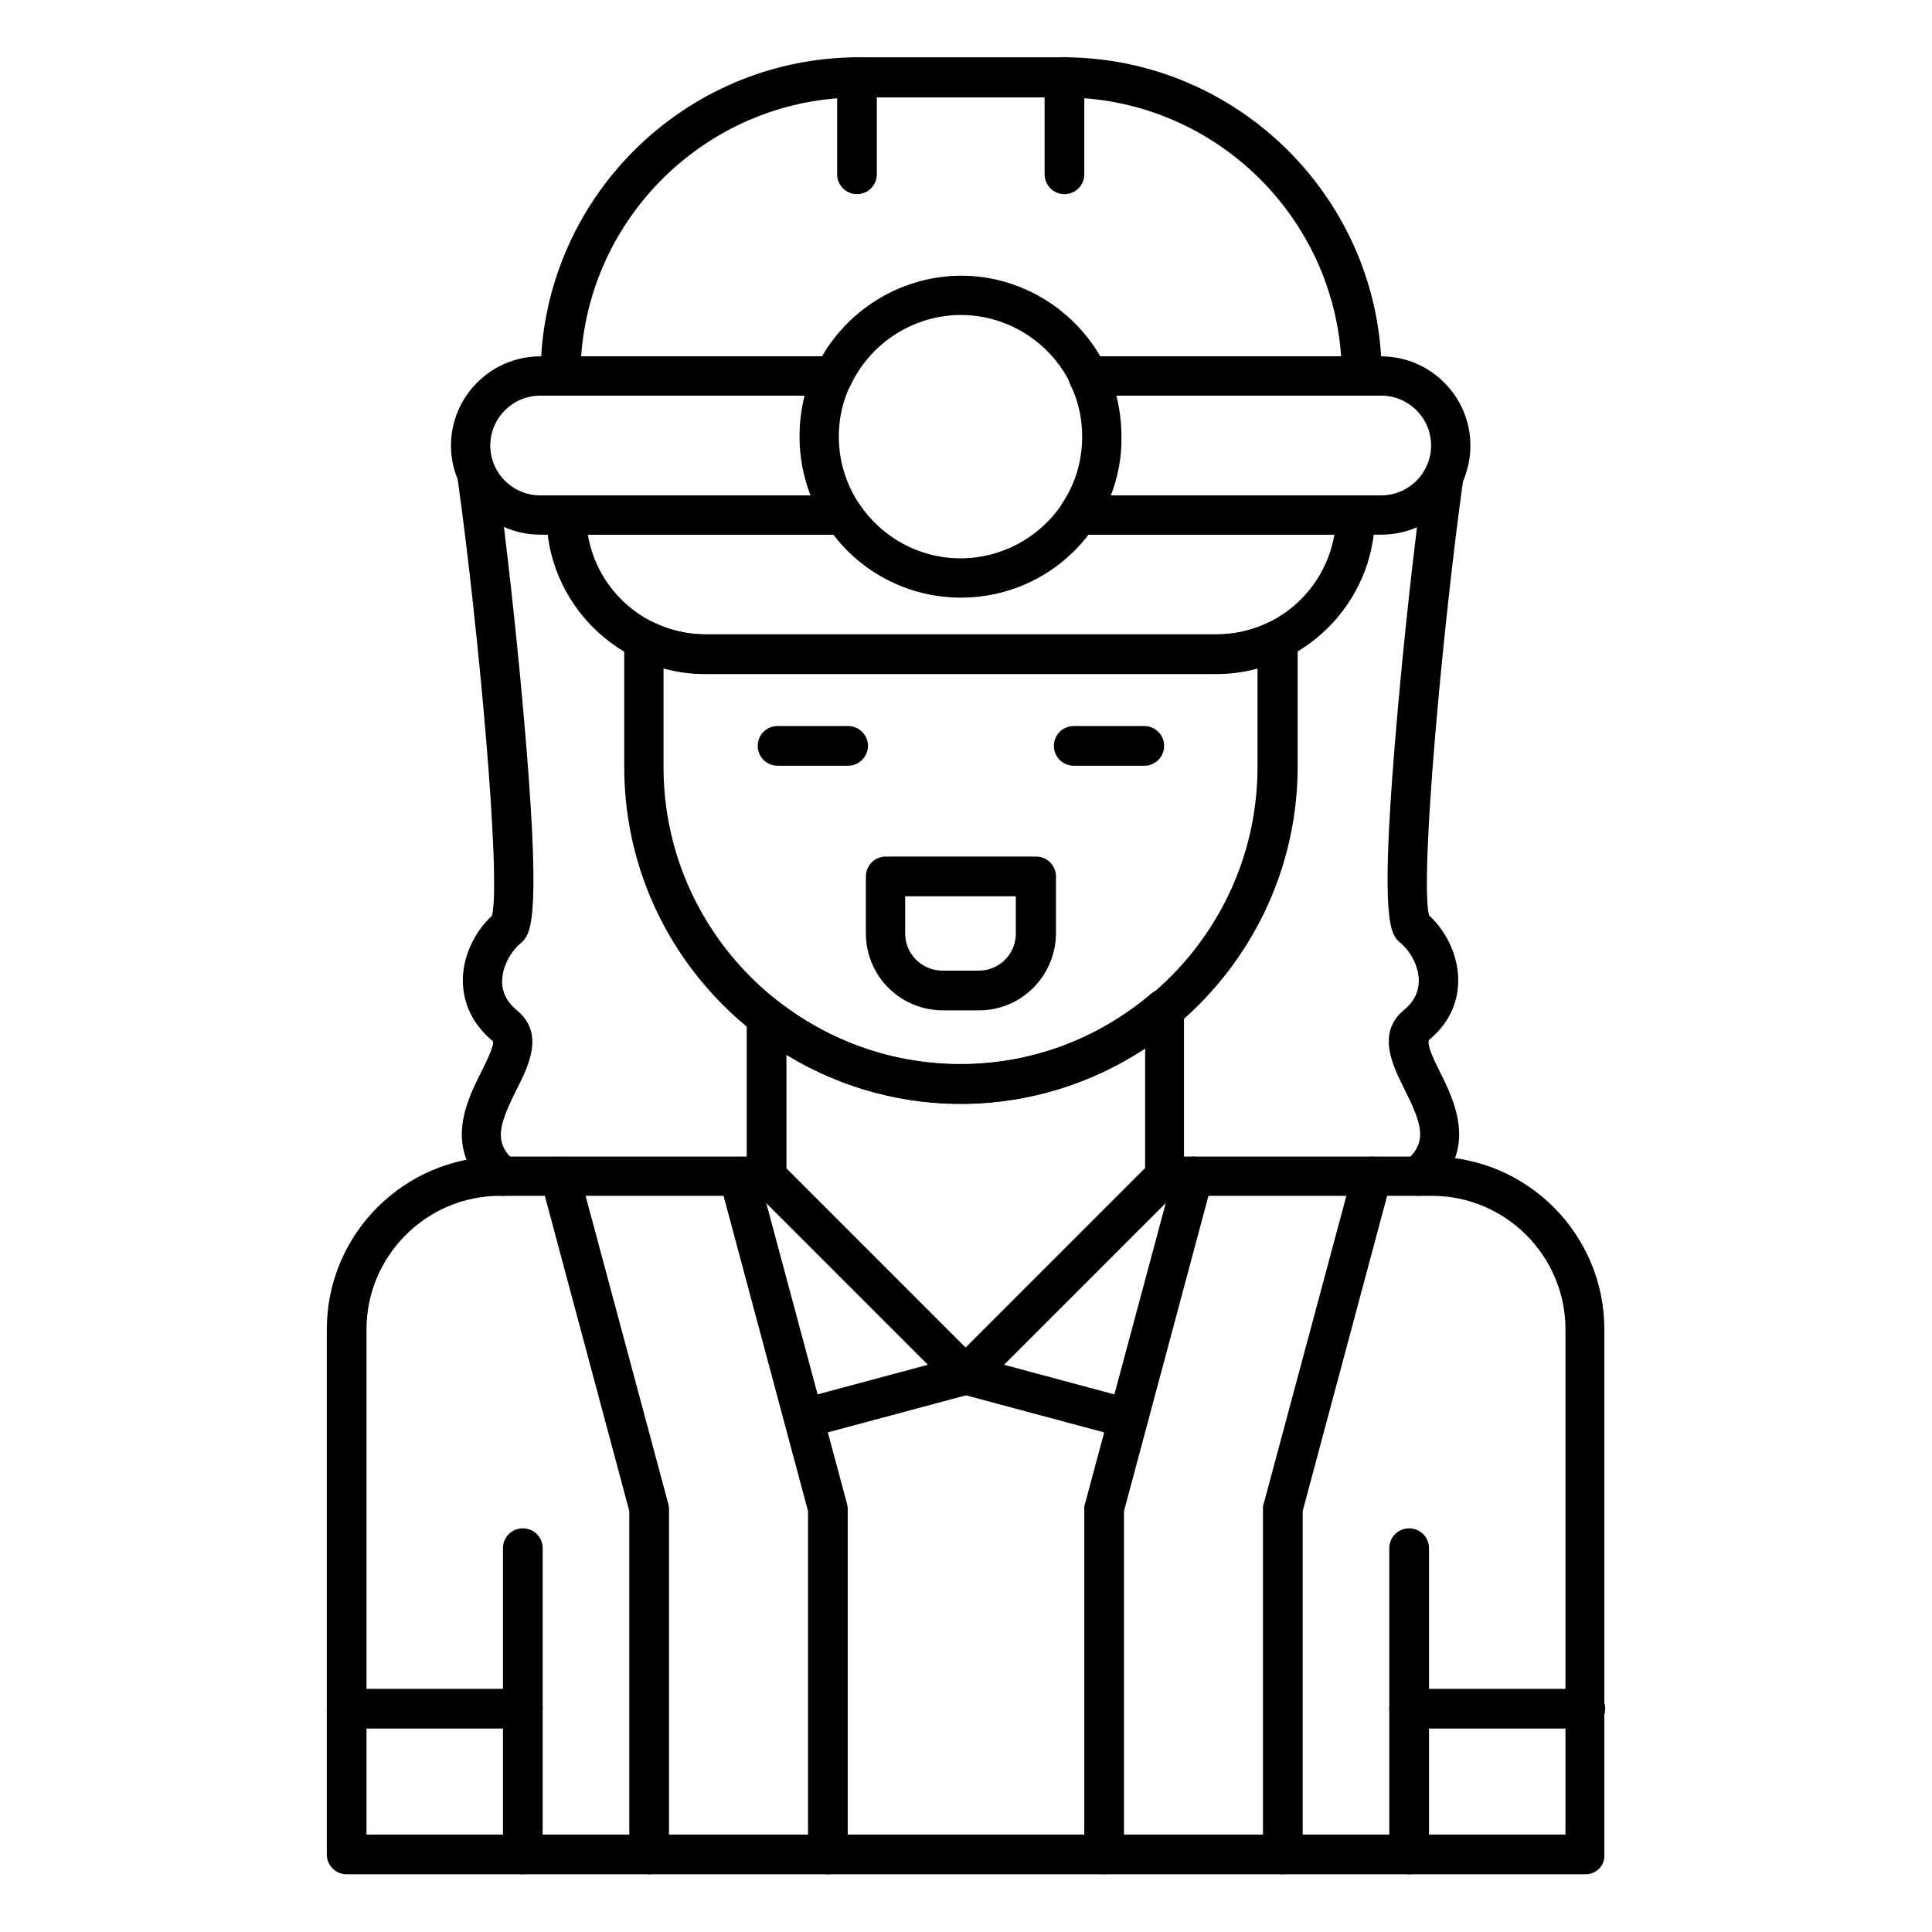 <?xml version="1.0" encoding="UTF-8"?>
<!-- Uploaded to: ICON Repo, www.iconrepo.com, Generator: ICON Repo Mixer Tools -->
<svg fill="#000000" width="800px" height="800px" version="1.1" viewBox="144 144 512 512" xmlns="http://www.w3.org/2000/svg">
 <g>
  <path d="m564.13 640.71h-328.26c-2.91 0-5.262-2.352-5.262-5.262v-139.16c0-25.301 20.602-45.789 45.789-45.789h70.758c1.344 0 2.688 0.559 3.695 1.566l49.039 49.039 49.039-49.039c1.008-1.008 2.352-1.566 3.695-1.566h70.758c25.301 0 45.789 20.602 45.789 45.789v139.16c0.223 2.91-2.129 5.262-5.039 5.262zm-323-10.523h317.73l0.004-133.9c0-19.48-15.898-35.379-35.379-35.379h-68.629l-51.164 51.164c-2.016 2.016-5.375 2.016-7.391 0l-51.164-51.164h-68.629c-19.48 0-35.379 15.898-35.379 35.379z"/>
  <path d="m517.44 640.71c-2.91 0-5.262-2.352-5.262-5.262v-81.168c0-2.91 2.352-5.262 5.262-5.262s5.262 2.352 5.262 5.262v81.168c0 2.91-2.352 5.262-5.262 5.262z"/>
  <path d="m282.55 640.71c-2.91 0-5.262-2.352-5.262-5.262v-81.168c0-2.91 2.352-5.262 5.262-5.262 2.91 0 5.262 2.352 5.262 5.262v81.168c0 2.91-2.352 5.262-5.262 5.262z"/>
  <path d="m282.55 602.08h-46.688c-2.91 0-5.262-2.352-5.262-5.262 0-2.91 2.352-5.262 5.262-5.262h46.688c2.91 0 5.262 2.352 5.262 5.262 0 2.91-2.352 5.262-5.262 5.262z"/>
  <path d="m564.13 602.08h-46.688c-2.91 0-5.262-2.352-5.262-5.262 0-2.91 2.352-5.262 5.262-5.262h46.688c2.91 0 5.262 2.352 5.262 5.262 0 2.91-2.352 5.262-5.262 5.262z"/>
  <path d="m316.03 640.71c-2.91 0-5.262-2.352-5.262-5.262v-91.02l-23.402-87.328c-0.785-2.801 0.895-5.711 3.695-6.383s5.711 0.895 6.383 3.695l23.625 88c0.113 0.449 0.223 0.895 0.223 1.344v91.691c0 2.91-2.352 5.262-5.262 5.262z"/>
  <path d="m363.39 640.71c-2.91 0-5.262-2.352-5.262-5.262v-91.02l-23.398-87.328c-0.785-2.801 0.895-5.711 3.695-6.383s5.711 0.895 6.383 3.695l23.625 88c0.113 0.449 0.223 0.895 0.223 1.344v91.691c-0.004 2.91-2.352 5.262-5.266 5.262z"/>
  <path d="m483.96 640.71c-2.91 0-5.262-2.352-5.262-5.262v-91.691c0-0.449 0-0.895 0.223-1.344l23.625-88c0.785-2.801 3.582-4.477 6.383-3.695 2.801 0.785 4.477 3.582 3.695 6.383l-23.398 87.328v91.023c0 2.906-2.352 5.258-5.266 5.258z"/>
  <path d="m436.61 640.71c-2.91 0-5.262-2.352-5.262-5.262v-91.691c0-0.449 0-0.895 0.223-1.344l23.625-88c0.785-2.801 3.695-4.477 6.383-3.695 2.801 0.785 4.477 3.582 3.695 6.383l-23.398 87.328v91.023c-0.004 2.906-2.356 5.258-5.266 5.258z"/>
  <path d="m442.99 525.17c-0.449 0-0.895 0-1.344-0.223l-42.992-11.531c-2.801-0.785-4.477-3.582-3.695-6.383 0.785-2.801 3.582-4.477 6.383-3.695l42.992 11.531c2.801 0.785 4.477 3.582 3.695 6.383-0.562 2.352-2.691 3.918-5.039 3.918z"/>
  <path d="m357.01 525.17c-2.352 0-4.367-1.566-5.039-3.918-0.785-2.801 0.895-5.711 3.695-6.383l42.992-11.531c2.801-0.785 5.711 0.895 6.383 3.695 0.785 2.801-0.895 5.711-3.695 6.383l-42.992 11.531c-0.449 0.223-0.898 0.223-1.344 0.223z"/>
  <path d="m452.73 460.9c-2.91 0-5.262-2.352-5.262-5.262v-33.922c-28.773 19.145-65.496 19.816-95.051 1.793v32.133c0 2.91-2.352 5.262-5.262 5.262s-5.262-2.352-5.262-5.262v-42.098c0-2.016 1.121-3.805 2.91-4.703 1.793-0.895 3.918-0.672 5.484 0.559 29.559 22.953 70.199 22.168 98.859-2.129 1.566-1.344 3.695-1.566 5.598-0.785 1.793 0.895 3.023 2.688 3.023 4.703v44.336c0.223 3.023-2.129 5.375-5.039 5.375z"/>
  <path d="m398.66 436.5c-49.148 0-89.23-39.969-89.23-89.23v-33.699c0-1.793 0.895-3.469 2.465-4.477 1.566-1.008 3.469-1.008 5.148-0.223 4.367 2.129 9.07 3.246 13.996 3.246h135.36c4.926 0 9.629-1.121 13.996-3.246 1.68-0.785 3.582-0.672 5.039 0.223 1.566 1.008 2.465 2.688 2.465 4.477v33.699c-0.117 49.148-40.086 89.23-89.234 89.23zm-78.82-115.43v26.199c0 43.441 35.379 78.707 78.707 78.707 43.441 0 78.707-35.379 78.707-78.707v-26.199c-3.582 1.008-7.277 1.457-11.082 1.457h-135.25c-3.809 0.113-7.504-0.449-11.086-1.457z"/>
  <path d="m466.28 322.64h-135.36c-23.176 0-42.098-18.922-42.098-42.098 0-2.91 2.352-5.262 5.262-5.262h73.332c1.793 0 3.359 0.895 4.367 2.352 6.047 8.957 16.012 14.332 26.758 14.332 10.746 0 20.824-5.375 26.871-14.332 1.008-1.457 2.574-2.352 4.367-2.352h73.332c2.91 0 5.262 2.352 5.262 5.262 0 23.176-18.922 42.098-42.098 42.098zm-166.48-36.945c2.465 15.004 15.562 26.422 31.234 26.422h135.36c15.676 0 28.66-11.418 31.234-26.422h-65.156c-8.062 10.523-20.488 16.684-33.812 16.684-13.324 0-25.75-6.156-33.812-16.684z"/>
  <path d="m510.05 285.69h-80.273c-1.902 0-3.695-1.008-4.59-2.801-0.895-1.793-0.785-3.805 0.223-5.375 3.582-5.262 5.375-11.418 5.375-17.801 0-4.812-1.008-9.516-3.137-13.77-0.785-1.566-0.672-3.582 0.336-5.039 1.008-1.457 2.688-2.465 4.477-2.465h77.586c12.988 0 23.625 10.637 23.625 23.625 0 13.098-10.523 23.625-23.621 23.625zm-71.656-10.414h71.652c7.277 0 13.211-5.934 13.211-13.211s-5.934-13.211-13.211-13.211h-70.199c0.895 3.469 1.344 7.164 1.344 10.859 0.117 5.375-0.891 10.637-2.797 15.562zm-70.98 10.414h-80.273c-12.988 0-23.625-10.637-23.625-23.625 0-12.988 10.637-23.625 23.625-23.625h77.586c1.793 0 3.469 0.895 4.367 2.465 1.008 1.566 1.121 3.469 0.336 5.039-2.129 4.367-3.137 8.957-3.137 13.77 0 6.383 1.902 12.539 5.375 17.801 1.121 1.566 1.23 3.695 0.223 5.375-0.781 1.793-2.574 2.801-4.477 2.801zm-80.273-36.836c-7.277 0-13.211 5.934-13.211 13.211s5.934 13.211 13.211 13.211h71.652c-1.902-4.926-2.91-10.188-2.91-15.562 0-3.695 0.449-7.391 1.344-10.859z"/>
  <path d="m504.79 248.86h-72.324c-2.016 0-3.805-1.121-4.703-3.023-5.375-11.195-16.793-18.359-29.109-18.359s-23.734 7.164-29.109 18.359c-0.895 1.793-2.688 3.023-4.703 3.023h-72.324c-2.91 0-5.262-2.352-5.262-5.262 0-46.574 37.84-84.418 84.418-84.418h54.074c46.461 0 84.418 37.84 84.418 84.418-0.109 2.91-2.461 5.262-5.375 5.262zm-69.188-10.41h63.816c-2.688-38.289-34.707-68.629-73.668-68.629h-54.074c-38.961 0-70.98 30.34-73.668 68.629h63.816c7.613-13.098 21.719-21.383 36.945-21.383 15.113-0.004 29.219 8.281 36.832 21.383z"/>
  <path d="m371.11 195.45c-2.91 0-5.262-2.352-5.262-5.262v-25.75c0-2.91 2.352-5.262 5.262-5.262 2.91 0 5.262 2.352 5.262 5.262v25.75c0 2.91-2.352 5.262-5.262 5.262z"/>
  <path d="m426.09 195.45c-2.91 0-5.262-2.352-5.262-5.262v-25.75c0-2.91 2.352-5.262 5.262-5.262 2.91 0 5.262 2.352 5.262 5.262v25.75c0 2.91-2.352 5.262-5.262 5.262z"/>
  <path d="m403.47 411.75h-9.629c-11.195 0-20.375-9.07-20.375-20.375v-15.113c0-2.91 2.352-5.262 5.262-5.262h39.855c2.91 0 5.262 2.352 5.262 5.262v15.113c-0.109 11.305-9.18 20.375-20.375 20.375zm-19.594-30.227v9.852c0 5.484 4.477 9.852 9.852 9.852h9.629c5.484 0 9.852-4.367 9.852-9.852v-9.852z"/>
  <path d="m520.02 460.9c-1.457 0-2.91-0.672-4.031-1.793-1.902-2.238-1.566-5.484 0.559-7.391 5.82-5.039 4.367-9.629-0.336-19.031-3.137-6.269-7.5-15.004-0.113-21.047 2.574-2.129 3.805-4.59 3.918-7.613 0-3.582-1.902-7.613-4.926-10.188-2.465-2.129-5.375-4.59-1.457-52.508 2.129-26.309 5.375-54.973 7.727-71.766 0.449-2.91 3.023-4.926 5.934-4.477 2.91 0.449 4.812 3.023 4.477 5.934-5.484 39.41-11.531 105.69-9.07 115.54 4.926 4.59 7.836 11.195 7.727 17.465 0 6.047-2.801 11.531-7.727 15.562-0.672 1.344 1.566 5.82 2.801 8.285 3.918 7.836 10.41 20.938-2.238 31.684-0.777 0.898-2.008 1.344-3.242 1.344z"/>
  <path d="m277.18 460.9c-1.23 0-2.352-0.449-3.359-1.23-12.652-10.859-6.156-23.957-2.238-31.684 1.23-2.465 3.469-6.941 3.023-8.062-5.148-4.254-7.836-9.742-7.949-15.785-0.113-6.383 2.91-12.988 7.727-17.465 2.465-9.965-3.582-76.133-9.07-115.54-0.449-2.91 1.566-5.484 4.477-5.934 2.801-0.449 5.484 1.566 5.934 4.477 2.352 16.793 5.598 45.566 7.727 71.766 3.918 47.918 1.008 50.27-1.457 52.508-3.023 2.574-4.926 6.606-4.926 10.188 0 2.91 1.344 5.484 3.918 7.613 7.391 6.047 3.137 14.668-0.113 21.047-4.703 9.406-6.156 14.105-0.336 19.031 2.238 1.902 2.465 5.148 0.559 7.391-0.891 1.121-2.457 1.68-3.914 1.68z"/>
  <path d="m368.76 346.93h-18.695c-2.91 0-5.262-2.352-5.262-5.262 0-2.91 2.352-5.262 5.262-5.262h18.695c2.91 0 5.262 2.352 5.262 5.262 0 2.91-2.461 5.262-5.262 5.262z"/>
  <path d="m447.25 346.93h-18.695c-2.91 0-5.262-2.352-5.262-5.262 0-2.91 2.352-5.262 5.262-5.262h18.695c2.91 0 5.262 2.352 5.262 5.262 0 2.91-2.352 5.262-5.262 5.262z"/>
 </g>
</svg>